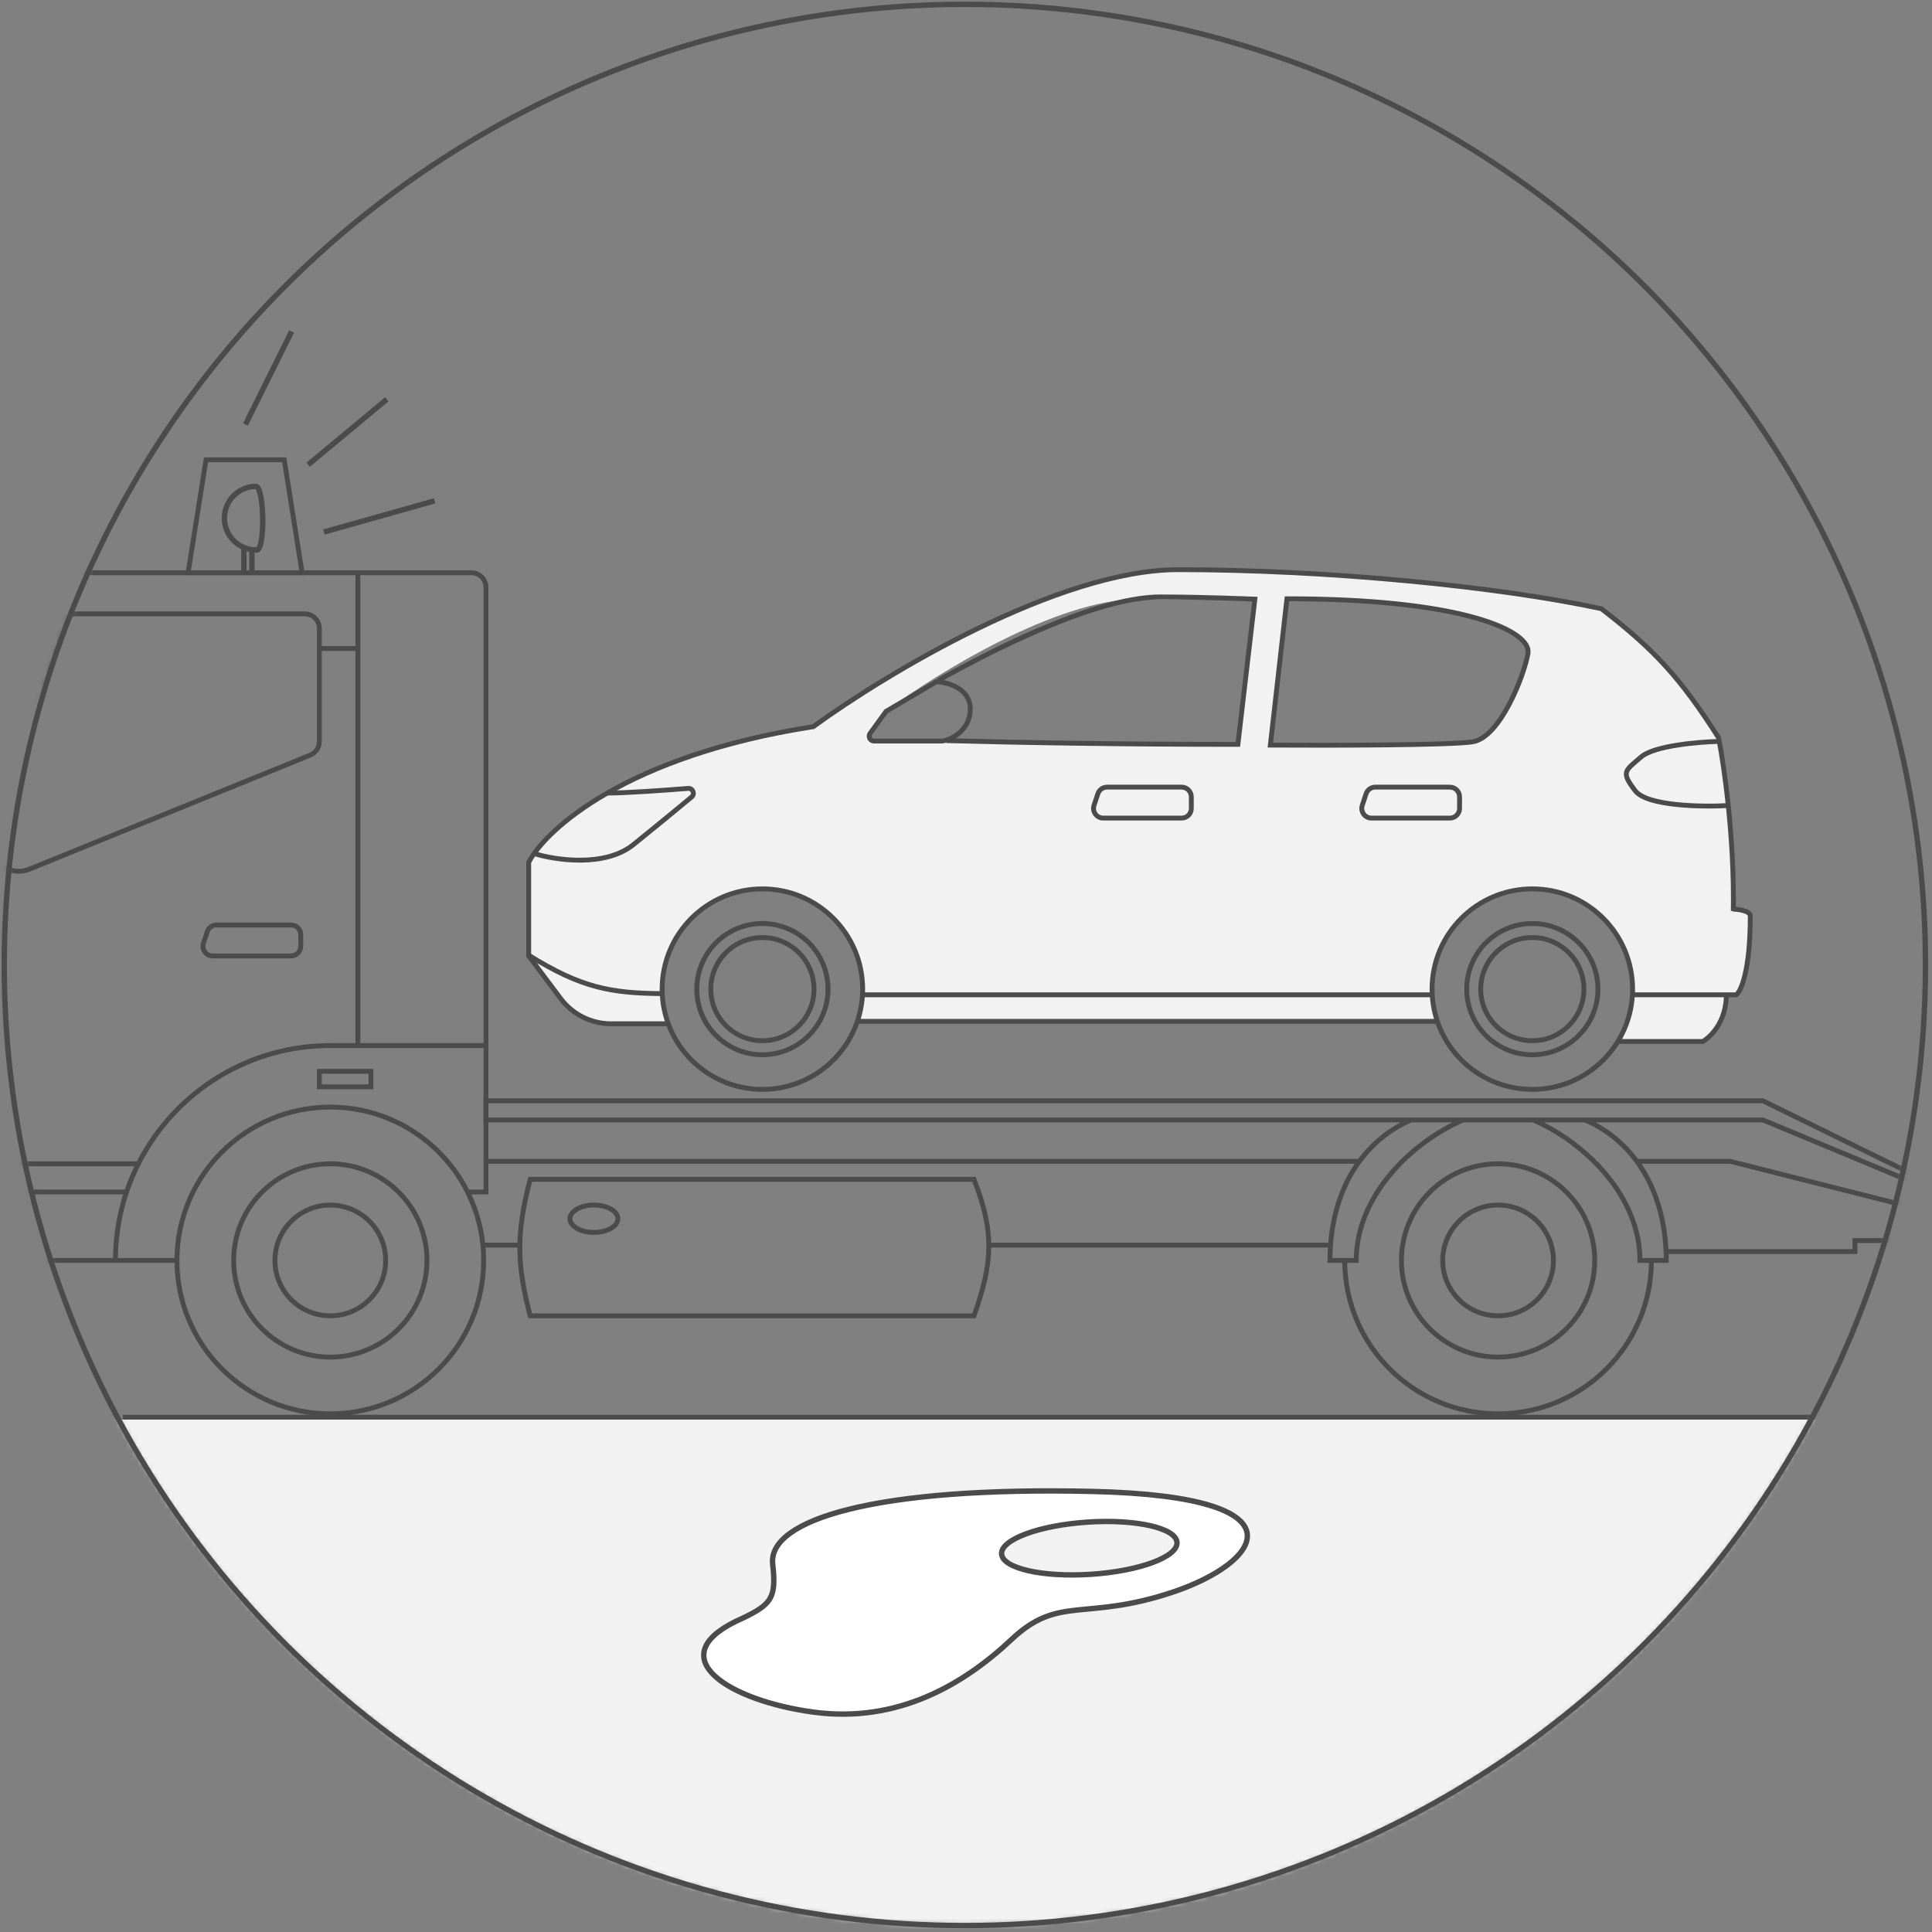 <svg width="359" height="359" viewBox="0 0 359 359" fill="none" xmlns="http://www.w3.org/2000/svg">
    <rect x="0" y="0" width="359" height="359" fill="#808080" stroke="none"/>
    <mask id="mask0" mask-type="alpha" maskUnits="userSpaceOnUse" x="0" y="0" width="358" height="358">
        <circle cx="179.288" cy="179.302" r="178.5" fill="#FF0000"/>
    </mask>
    <g mask="url(#mask0)">
        <path fill-rule="evenodd" clip-rule="evenodd"
              d="M121.937 142.804C107.779 148.953 100.149 156.949 98.103 160.179L98.491 177.586C98.932 178.038 100.454 179.982 103.012 184.142C106.186 189.303 110.727 189.85 112.626 190.079L112.669 190.084C114.167 190.265 120.915 190.159 124.101 190.084C123.24 188.276 122.164 182.953 124.747 176.132C127.977 167.606 140.992 160.824 152.457 168.478C161.629 174.602 160.864 185.218 159.336 189.761H267.073C262.294 171.869 277.666 165.346 283.479 165.152C289.293 164.958 297.044 166.767 301.565 175.81C305.182 183.044 302.641 190.708 300.919 193.637H316.356C320.077 191.415 320.792 186.855 320.684 184.852H322.622C324.624 182.139 325.334 172.58 325.27 170.707C325.218 169.208 323.138 168.705 322.105 168.64C322.312 158.615 320.382 143.449 319.392 137.12C314.431 126.992 302.598 116.795 297.302 112.963C270.432 107.072 230.644 105.944 214.109 106.116C195.61 106.943 164.331 125.709 151.003 134.988C143.769 135.893 130.205 139.445 121.937 142.804ZM211.331 111.348C196.45 111.348 174.213 125.041 164.955 131.888C164.223 132.835 162.591 134.936 161.919 135.763C161.08 136.797 161.532 137.507 162.307 137.83C162.927 138.088 170.058 137.938 173.546 137.83L229.998 138.347L233.163 111.348H211.331ZM239.105 111.412L236.199 138.346C245 138.239 264.308 138.024 271.135 138.024C274.824 138.024 277.15 136.732 279.087 133.179C281.025 129.627 283.802 123.814 283.932 121.359C284.061 118.905 279.992 116.58 276.633 115.482C273.274 114.383 262.81 111.412 239.105 111.412Z"
              fill="#F2F2F3"/>
        <path d="M86.906 221.496H90.302V109.134C90.302 107.638 89.089 106.426 87.593 106.426H8.069C6.228 106.426 4.572 107.542 3.883 109.249L-10.047 143.711M23.514 221.496H-16.256V159.074L-14.591 154.954"
              stroke="#4B4B4B" stroke-width="0.903"/>
        <circle cx="61.377" cy="234.213" r="28.498" stroke="#4B4B4B" stroke-width="0.903"/>
        <circle cx="61.377" cy="234.213" r="17.96" stroke="#4B4B4B" stroke-width="0.903"/>
        <circle cx="61.377" cy="234.213" r="10.289" stroke="#4B4B4B" stroke-width="0.903"/>
        <path d="M306.866 234.213C306.866 249.952 294.107 262.711 278.368 262.711C262.629 262.711 249.87 249.952 249.87 234.213"
              stroke="#4B4B4B" stroke-width="0.903"/>
        <path d="M262.355 208.035C252.227 212.406 247.13 222.482 247.13 234.213H252.012C252.012 222.482 261.89 212.406 272.017 208.035"
              stroke="#4B4B4B" stroke-width="0.903"/>
        <path d="M294.395 208.035C304.523 212.406 309.621 222.482 309.621 234.213H304.738C304.738 222.482 294.861 212.406 284.733 208.035"
              stroke="#4B4B4B" stroke-width="0.903"/>
        <circle cx="278.368" cy="234.213" r="17.96" stroke="#4B4B4B" stroke-width="0.903"/>
        <circle cx="278.368" cy="234.213" r="10.289" stroke="#4B4B4B" stroke-width="0.903"/>
        <path d="M21.45 234.213C21.45 212.162 39.326 194.286 61.377 194.286H90.32" stroke="#4B4B4B"
              stroke-width="0.903"/>
        <line x1="66.501" y1="106.426" x2="66.501" y2="194.286" stroke="#4B4B4B" stroke-width="0.903"/>
        <path d="M56.628 114.066H14.027C12.881 114.066 11.858 114.788 11.475 115.869L-2.042 153.96C-2.565 155.433 -2.426 157.06 -1.661 158.424L-1.268 159.124C0.068 161.505 2.967 162.519 5.495 161.492L57.647 140.313C58.669 139.899 59.337 138.906 59.337 137.804V116.775C59.337 115.279 58.124 114.066 56.628 114.066Z"
              stroke="#4B4B4B" stroke-width="0.903"/>
        <path d="M38.516 173.119C38.76 172.38 39.451 171.881 40.23 171.881H54.079C55.076 171.881 55.885 172.689 55.885 173.687V175.828C55.885 176.826 55.076 177.634 54.079 177.634H39.522C38.291 177.634 37.421 176.43 37.807 175.261L38.516 173.119Z"
              stroke="#4B4B4B" stroke-width="0.903"/>
        <path d="M203.999 147.503C204.243 146.763 204.934 146.264 205.713 146.264H219.562C220.559 146.264 221.368 147.072 221.368 148.07V150.212C221.368 151.209 220.559 152.018 219.562 152.018H205.005C203.774 152.018 202.904 150.813 203.29 149.644L203.999 147.503Z"
              stroke="#4B4B4B" stroke-width="0.903"/>
        <path d="M253.843 147.503C254.088 146.763 254.779 146.264 255.558 146.264H269.406C270.404 146.264 271.212 147.072 271.212 148.07V150.212C271.212 151.209 270.404 152.018 269.406 152.018H254.849C253.618 152.018 252.748 150.813 253.135 149.644L253.843 147.503Z"
              stroke="#4B4B4B" stroke-width="0.903"/>
        <path d="M-7.336 159.415L-7.336 216.253L25.638 216.253" stroke="#4B4B4B" stroke-width="0.903"/>
        <line x1="59.635" y1="120.503" x2="66.049" y2="120.503" stroke="#4B4B4B" stroke-width="0.903"/>
        <path d="M98.516 219.142H180.984C184.841 229.047 184.469 234.598 180.984 244.502H98.516C96.053 234.949 95.85 229.428 98.516 219.142Z"
              stroke="#4B4B4B" stroke-width="0.903"/>
        <path d="M90.296 204.54H327.562L375.303 227.965L327.562 208.099H90.296V204.54Z" stroke="#4B4B4B"
              stroke-width="0.903"/>
        <line x1="89.875" y1="231.37" x2="96.591" y2="231.37" stroke="#4B4B4B" stroke-width="0.903"/>
        <path d="M183.856 231.37H247.13" stroke="#4B4B4B" stroke-width="0.903"/>
        <path d="M32.761 234.211L-22.035 234.211L-24.226 221.505H-15.459" stroke="#4B4B4B" stroke-width="0.903"/>
        <line x1="90.296" y1="215.801" x2="252.629" y2="215.801" stroke="#4B4B4B" stroke-width="0.903"/>
        <path d="M304 215.801H321.534L374.823 229.279V230.512H344.686V232.567H309.89" stroke="#4B4B4B"
              stroke-width="0.903"/>
        <ellipse cx="110.365" cy="226.465" rx="4.452" ry="2.541" stroke="#4B4B4B" stroke-width="0.903"/>
        <circle cx="141.667" cy="183.799" r="18.631" stroke="#4B4B4B" stroke-width="0.903"/>
        <circle cx="141.667" cy="183.799" r="12.193" stroke="#4B4B4B" stroke-width="0.903"/>
        <circle cx="141.667" cy="183.799" r="9.589" stroke="#4B4B4B" stroke-width="0.903"/>
        <circle cx="284.733" cy="183.799" r="18.631" stroke="#4B4B4B" stroke-width="0.903"/>
        <circle cx="284.733" cy="183.799" r="12.193" stroke="#4B4B4B" stroke-width="0.903"/>
        <circle cx="284.733" cy="183.799" r="9.589" stroke="#4B4B4B" stroke-width="0.903"/>
        <line x1="160.298" y1="184.854" x2="266.103" y2="184.854" stroke="#4B4B4B" stroke-width="0.903"/>
        <path d="M98.242 177.497C108.03 183.57 113.496 184.568 123.228 184.636" stroke="#4B4B4B"
              stroke-width="0.903"/>
        <path d="M303.364 184.854H322.63C323.498 184.206 325.233 180.374 325.233 170.237C325.233 169.251 323.087 168.958 322.014 168.936"
              stroke="#4B4B4B" stroke-width="0.903"/>
        <path d="M123.859 190.237H113.563C109.868 190.237 106.389 188.497 104.172 185.541L98.242 177.634V160.237C101.438 154.072 116.489 140.4 151.12 135.03C164.453 125.304 196.682 105.852 218.929 105.852C246.738 105.852 278.52 109.003 297.561 113.112C307.342 120.662 312.165 125.84 319.342 137.085C320.347 142.154 322.301 155.688 322.082 169.278"
              stroke="#4B4B4B" stroke-width="0.903"/>
        <path d="M99.201 158.593C103.151 159.826 112.379 161.223 117.694 156.949C121.674 153.749 125.799 150.35 128.512 148.096C129.191 147.532 128.738 146.43 127.858 146.5C123.134 146.877 116.265 147.36 112.968 147.36"
              stroke="#4B4B4B" stroke-width="0.903"/>
        <path d="M300.78 193.525H316.397C317.858 192.703 320.781 189.826 320.781 184.894" stroke="#4B4B4B"
              stroke-width="0.903"/>
        <path d="M159.065 189.785H267.013" stroke="#4B4B4B" stroke-width="0.903"/>
        <path d="M174.326 126.445C188.16 118.7 205.002 110.921 215.642 110.921C223.423 110.921 233.176 111.332 233.176 111.332L230.026 138.319C207.926 138.319 189.2 137.984 175.847 137.618"
              stroke="#4B4B4B" stroke-width="0.903"/>
        <path d="M236.053 138.455L239.135 111.263C272.218 111.263 284.616 117.359 283.931 121.4C283.246 125.442 278.794 137.017 273.657 137.839C269.547 138.497 246.875 138.524 236.053 138.455Z"
              stroke="#4B4B4B" stroke-width="0.903"/>
        <path d="M319.343 137.77C315.553 137.862 307.37 138.565 304.959 140.647C301.945 143.25 301.123 143.387 303.863 146.949C306.055 149.798 316.283 149.962 321.123 149.688"
              stroke="#4B4B4B" stroke-width="0.903"/>
        <path d="M180.298 131.743C180.298 127.907 176.097 126.766 173.997 126.674L164.647 132.188L161.682 136.268C161.249 136.865 161.675 137.702 162.413 137.702H165.195H175.092C176.965 137.428 180.298 135.579 180.298 131.743Z"
              stroke="#4B4B4B" stroke-width="0.903"/>
        <path d="M38.278 85.441L52.814 85.441L56.139 106.426L34.953 106.426L38.278 85.441Z" stroke="#4B4B4B"
              stroke-width="0.903"/>
        <rect x="59.337" y="199.073" width="9.589" height="2.877" stroke="#4B4B4B" stroke-width="0.903"/>
        <line x1="340.635" y1="263.39" x2="22.822" y2="263.39" stroke="#4B4B4B"/>
        <rect x="-2.976" y="263.787" width="369.111" height="99.755" fill="#F2F2F3"/>
        <path d="M47.604 102.191C44.342 102.191 41.697 99.547 41.697 96.285C41.697 93.023 44.342 90.379 47.604 90.379C49.177 90.882 49.282 102.686 47.604 102.191Z"
              stroke="#4B4B4B"/>
        <path d="M45.322 101.785V106.491M46.807 102.176V106.491" stroke="#4B4B4B"/>
        <path d="M60.189 98.857L80.76 93.066" stroke="#4B4B4B"/>
        <path d="M57.26 86.354L71.885 74.191" stroke="#4B4B4B"/>
        <line x1="45.617" y1="78.873" x2="54.187" y2="61.594" stroke="#4B4B4B"/>
        <path d="M143.581 290.646C144.336 297.282 143.266 298.29 136.655 301.312C122.961 308.067 135.396 316.007 151.136 318.14C166.877 320.273 179.154 312.925 187.969 304.63C196.784 296.334 201.506 301.312 217.876 295.86C234.246 290.409 243.375 278.084 203.08 277.136C162.784 276.188 142.637 282.35 143.581 290.646Z"
              fill="white" stroke="#4B4B4B"/>
        <ellipse cx="202.412" cy="287.683" rx="16.331" ry="4.859" transform="rotate(-3.772 202.412 287.683)"
                 fill="#F2F2F3" stroke="#4B4B4B"/>
    </g>
    <circle cx="179.288" cy="179.302" r="178.5" stroke="#4B4B4B"/>
</svg>
